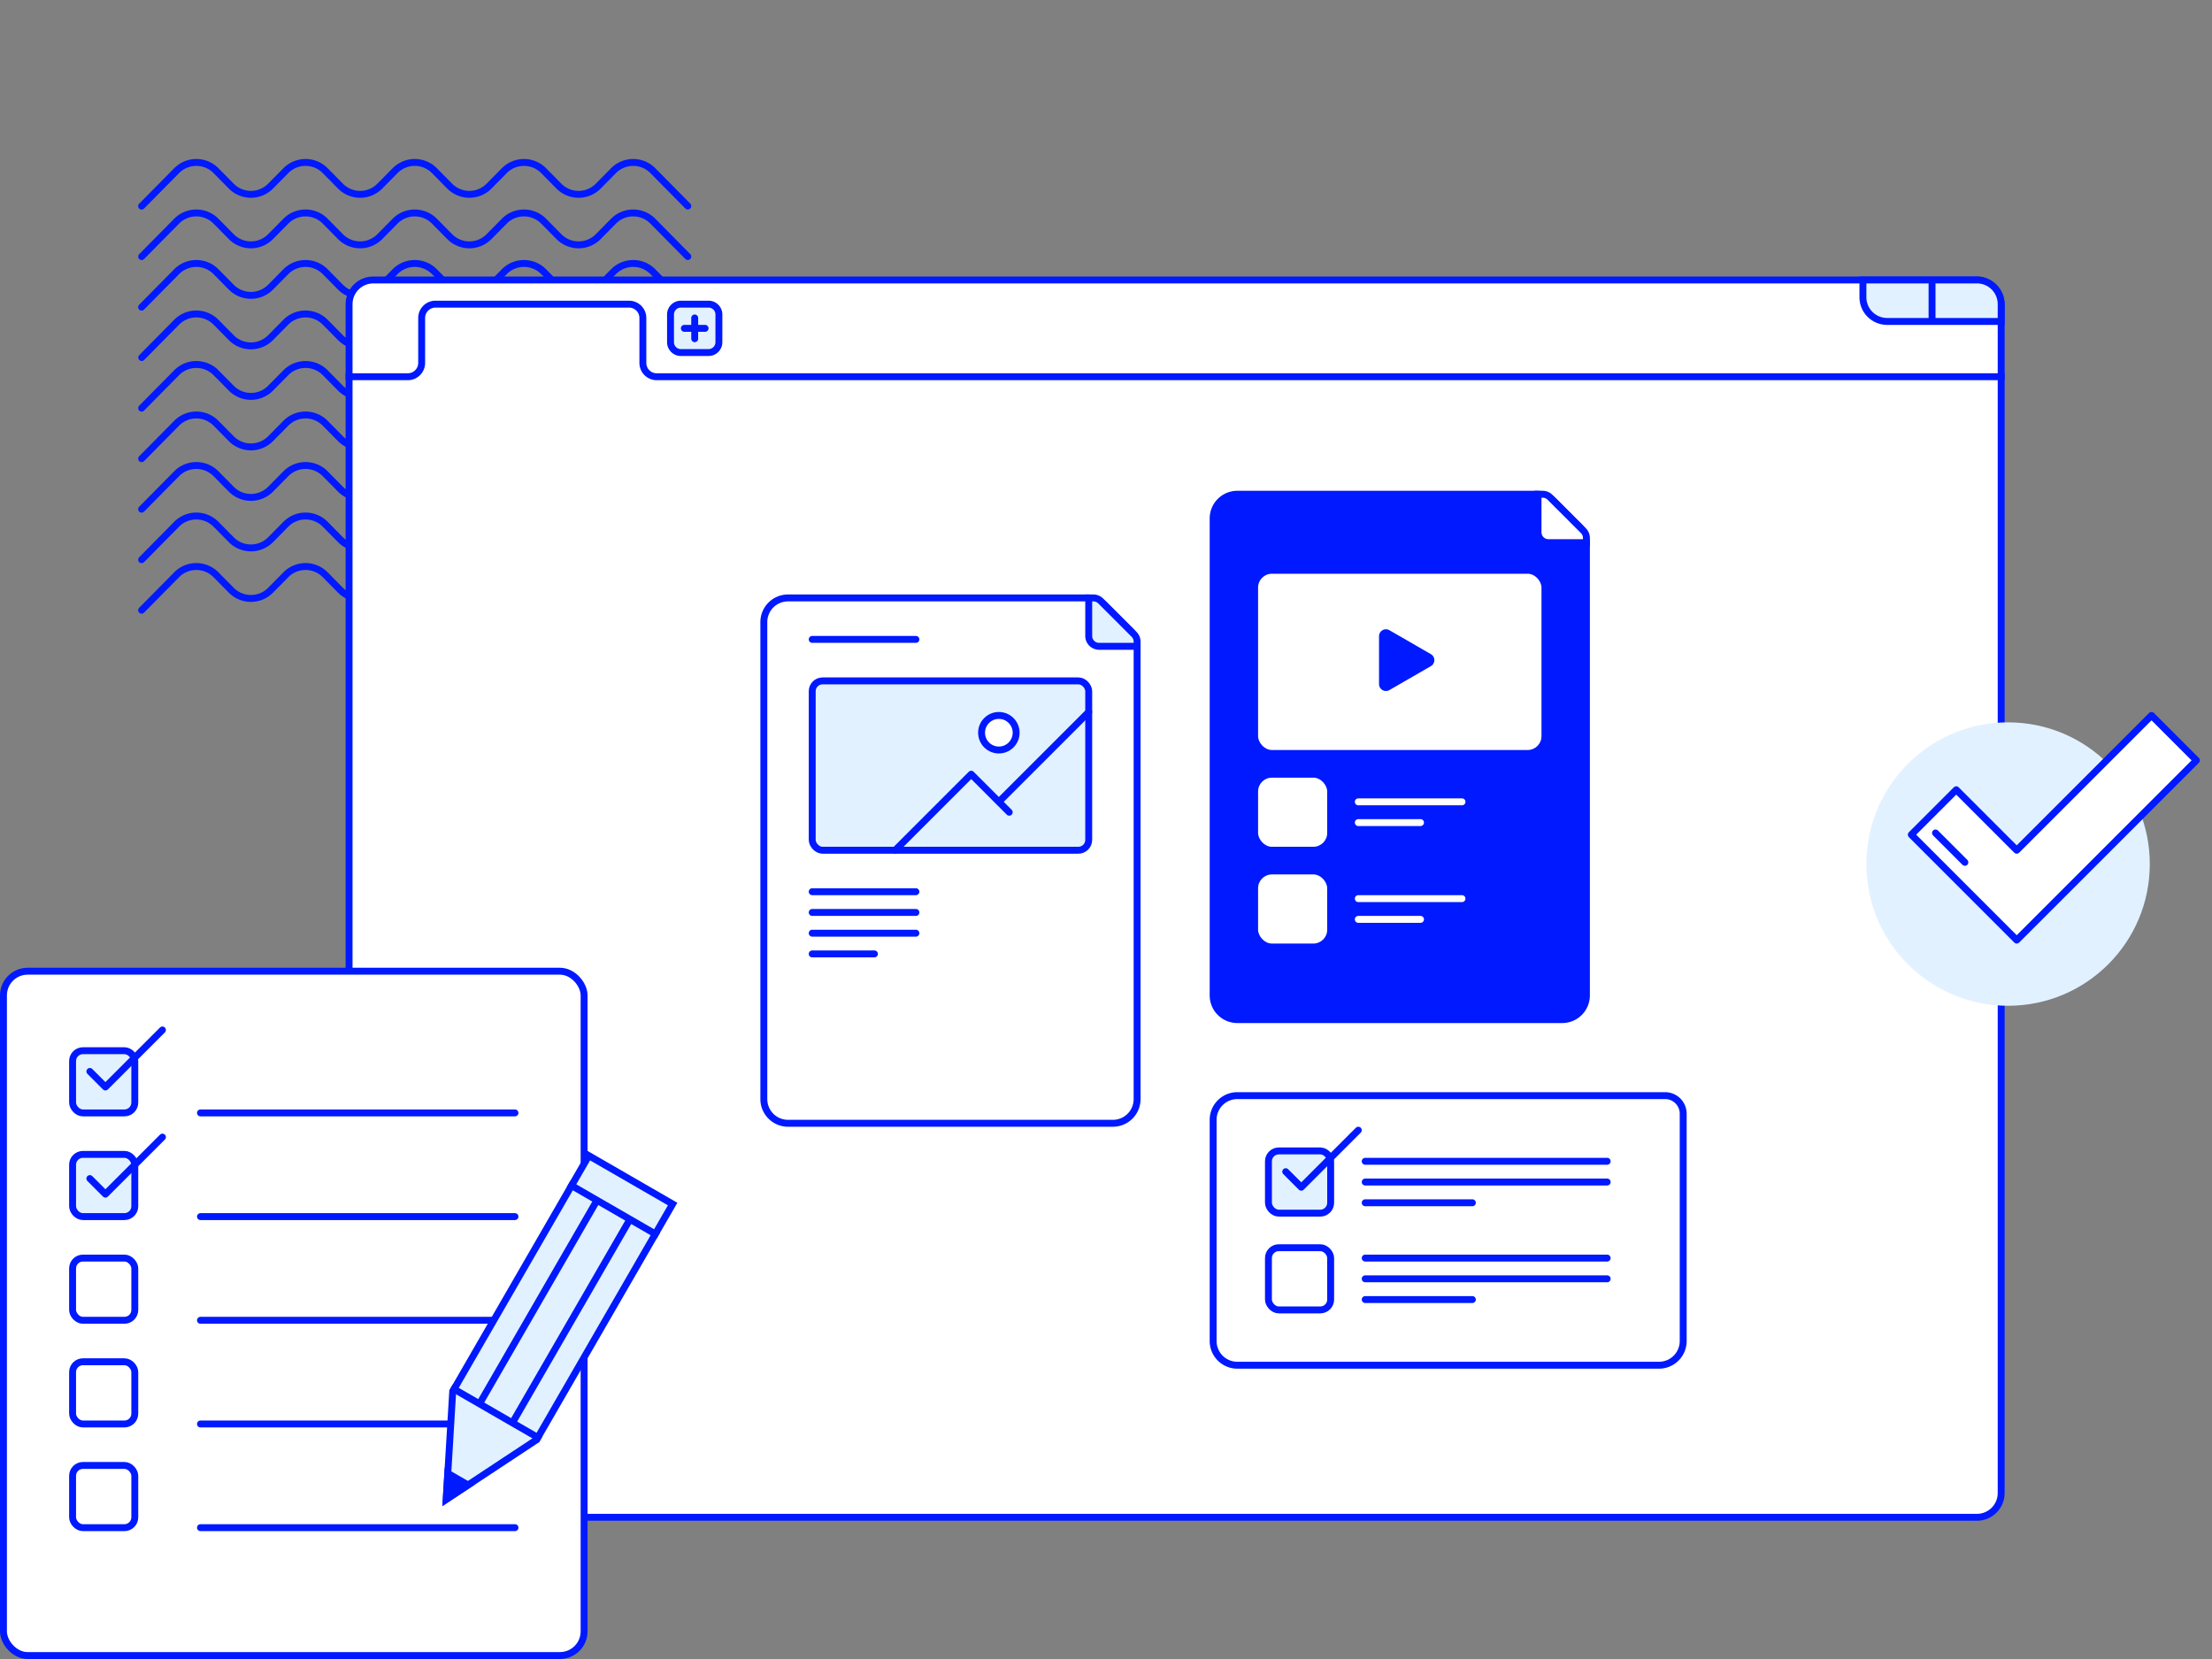 <svg xmlns="http://www.w3.org/2000/svg" id="Layer_1" data-name="Layer 1" viewBox="0 0 640 480"><rect x="0" y="0" width="640" height="480" fill="#808080" stroke="none"/><defs><style>.cls-1,.cls-5{fill:#0019ff}.cls-1{fill-rule:evenodd}.cls-2,.cls-8{fill:#fff}.cls-2,.cls-3,.cls-4,.cls-6{stroke:#0019ff;stroke-width:2px}.cls-3,.cls-6{fill:none}.cls-4{fill:#e1f1ff}.cls-6{stroke-linecap:round;stroke-linejoin:round}</style></defs><path class="cls-1" d="M199.703 60.326a1 1 0 0 1-1.415-.009l-10.107-10.235a7 7 0 0 0-9.962 0l-4.415 4.47a9 9 0 0 1-12.808 0l-4.415-4.47a7 7 0 0 0-9.962 0l-4.415 4.47a9 9 0 0 1-12.808 0l-4.415-4.47a7 7 0 0 0-9.962 0l-4.415 4.47a9 9 0 0 1-12.808 0l-4.415-4.47a7 7 0 0 0-9.962 0l-4.415 4.47a9 9 0 0 1-12.808 0l-4.415-4.47a7 7 0 0 0-9.962 0L41.711 60.317a1 1 0 1 1-1.422-1.405l10.107-10.236a9 9 0 0 1 12.808 0l4.415 4.471a7 7 0 0 0 9.962 0l4.415-4.47a9 9 0 0 1 12.808 0l4.415 4.47a7 7 0 0 0 9.962 0l4.415-4.47a9 9 0 0 1 12.808 0l4.415 4.47a7 7 0 0 0 9.962 0l4.415-4.47a9 9 0 0 1 12.808 0l4.415 4.47a7 7 0 0 0 9.962 0l4.415-4.47a9 9 0 0 1 12.808 0l10.108 10.235a1 1 0 0 1-.009 1.414Z"/><path class="cls-1" d="M199.703 74.94a1 1 0 0 1-1.415-.008l-10.107-10.236a7 7 0 0 0-9.962 0l-4.415 4.471a9 9 0 0 1-12.808 0l-4.415-4.471a7 7 0 0 0-9.962 0l-4.415 4.471a9 9 0 0 1-12.808 0l-4.415-4.471a7 7 0 0 0-9.962 0l-4.415 4.471a9 9 0 0 1-12.808 0l-4.415-4.471a7 7 0 0 0-9.962 0l-4.415 4.471a9 9 0 0 1-12.808 0l-4.415-4.471a7 7 0 0 0-9.962 0L41.711 74.932a1 1 0 1 1-1.422-1.406l10.107-10.235a9 9 0 0 1 12.808 0l4.415 4.47a7 7 0 0 0 9.962 0l4.415-4.47a9 9 0 0 1 12.808 0l4.415 4.47a7 7 0 0 0 9.962 0l4.415-4.47a9 9 0 0 1 12.808 0l4.415 4.47a7 7 0 0 0 9.962 0l4.415-4.47a9 9 0 0 1 12.808 0l4.415 4.47a7 7 0 0 0 9.962 0l4.415-4.47a9 9 0 0 1 12.808 0l10.108 10.235a1 1 0 0 1-.009 1.415Z"/><path class="cls-1" d="M199.703 89.555a1.001 1.001 0 0 1-1.415-.009L188.181 79.31a7 7 0 0 0-9.962 0l-4.415 4.472a9 9 0 0 1-12.808 0l-4.415-4.472a7 7 0 0 0-9.962 0l-4.415 4.472a9 9 0 0 1-12.808 0l-4.415-4.472a7 7 0 0 0-9.962 0l-4.415 4.472a9 9 0 0 1-12.808 0l-4.415-4.472a7 7 0 0 0-9.962 0l-4.415 4.472a9 9 0 0 1-12.808 0l-4.415-4.472a7 7 0 0 0-9.962 0L41.711 89.546a1 1 0 1 1-1.422-1.405l10.107-10.236a9 9 0 0 1 12.808 0l4.415 4.471a7 7 0 0 0 9.962 0l4.415-4.47a9 9 0 0 1 12.808 0l4.415 4.47a7 7 0 0 0 9.962 0l4.415-4.47a9 9 0 0 1 12.808 0l4.415 4.47a7 7 0 0 0 9.962 0l4.415-4.47a9 9 0 0 1 12.808 0l4.415 4.47a7 7 0 0 0 9.962 0l4.415-4.47a9 9 0 0 1 12.808 0l10.108 10.235a1 1 0 0 1-.009 1.414Z"/><path class="cls-1" d="M199.703 104.169a1 1 0 0 1-1.415-.008l-10.107-10.236a7 7 0 0 0-9.962 0l-4.415 4.471a9.001 9.001 0 0 1-12.808 0l-4.415-4.471a7 7 0 0 0-9.962 0l-4.415 4.471a9.001 9.001 0 0 1-12.808 0l-4.415-4.471a7 7 0 0 0-9.962 0l-4.415 4.471a9.001 9.001 0 0 1-12.808 0l-4.415-4.471a7 7 0 0 0-9.962 0l-4.415 4.471a9 9 0 0 1-12.808 0l-4.415-4.471a7 7 0 0 0-9.962 0L41.711 104.16a1 1 0 0 1-1.422-1.406L50.395 92.52a9 9 0 0 1 12.808 0l4.415 4.47a7 7 0 0 0 9.962 0l4.415-4.47a9 9 0 0 1 12.808 0l4.415 4.47a7 7 0 0 0 9.962 0l4.415-4.47a9 9 0 0 1 12.808 0l4.415 4.47a7 7 0 0 0 9.962 0l4.415-4.47a9 9 0 0 1 12.808 0l4.415 4.47a7 7 0 0 0 9.962 0l4.415-4.47a9 9 0 0 1 12.808 0l10.108 10.235a1 1 0 0 1-.009 1.414Z"/><path class="cls-1" d="M199.703 118.784a1.001 1.001 0 0 1-1.415-.009l-10.107-10.236a7.001 7.001 0 0 0-9.962 0l-4.415 4.472a9 9 0 0 1-12.808 0l-4.415-4.472a7.001 7.001 0 0 0-9.962 0l-4.415 4.472a9 9 0 0 1-12.808 0l-4.415-4.472a7.001 7.001 0 0 0-9.962 0l-4.415 4.472a9 9 0 0 1-12.808 0l-4.415-4.472a7 7 0 0 0-9.962 0l-4.415 4.472a9 9 0 0 1-12.808 0l-4.415-4.472a7 7 0 0 0-9.962 0l-10.108 10.236a1 1 0 1 1-1.422-1.405l10.107-10.236a9 9 0 0 1 12.808 0l4.415 4.471a6.999 6.999 0 0 0 9.962 0l4.415-4.471a9 9 0 0 1 12.808 0l4.415 4.471a7 7 0 0 0 9.962 0l4.415-4.471a9 9 0 0 1 12.808 0l4.415 4.471a7 7 0 0 0 9.962 0l4.415-4.471a9 9 0 0 1 12.808 0l4.415 4.471a7 7 0 0 0 9.962 0l4.415-4.471a9 9 0 0 1 12.808 0l10.108 10.236a1 1 0 0 1-.009 1.414Z"/><path class="cls-1" d="M199.703 133.398a1.001 1.001 0 0 1-1.415-.009l-10.107-10.235a7.001 7.001 0 0 0-9.962 0l-4.415 4.471a9 9 0 0 1-12.808 0l-4.415-4.471a7.001 7.001 0 0 0-9.962 0l-4.415 4.471a9 9 0 0 1-12.808 0l-4.415-4.471a7.001 7.001 0 0 0-9.962 0l-4.415 4.471a9 9 0 0 1-12.808 0l-4.415-4.471a7 7 0 0 0-9.962 0l-4.415 4.471a9 9 0 0 1-12.808 0l-4.415-4.471a7 7 0 0 0-9.962 0l-10.108 10.235a1 1 0 1 1-1.422-1.405l10.107-10.235a8.999 8.999 0 0 1 12.808 0l4.415 4.471a7 7 0 0 0 9.962 0l4.415-4.471a8.999 8.999 0 0 1 12.808 0l4.415 4.471a7 7 0 0 0 9.962 0l4.415-4.471a8.999 8.999 0 0 1 12.808 0l4.415 4.471a7.001 7.001 0 0 0 9.962 0l4.415-4.471a8.999 8.999 0 0 1 12.808 0l4.415 4.471a7.001 7.001 0 0 0 9.962 0l4.415-4.471a8.999 8.999 0 0 1 12.808 0l10.108 10.235a1 1 0 0 1-.009 1.414Z"/><path class="cls-1" d="M199.703 148.013a1.001 1.001 0 0 1-1.415-.009l-10.107-10.236a7.001 7.001 0 0 0-9.962 0l-4.415 4.472a9 9 0 0 1-12.808 0l-4.415-4.472a7.001 7.001 0 0 0-9.962 0l-4.415 4.472a9 9 0 0 1-12.808 0l-4.415-4.472a7.001 7.001 0 0 0-9.962 0l-4.415 4.472a9 9 0 0 1-12.808 0l-4.415-4.472a7 7 0 0 0-9.962 0l-4.415 4.472a9 9 0 0 1-12.808 0l-4.415-4.472a7 7 0 0 0-9.962 0l-10.108 10.236a1 1 0 1 1-1.422-1.405l10.107-10.236a9 9 0 0 1 12.808 0l4.415 4.471a6.999 6.999 0 0 0 9.962 0l4.415-4.471a9 9 0 0 1 12.808 0l4.415 4.471a7 7 0 0 0 9.962 0l4.415-4.471a9 9 0 0 1 12.808 0l4.415 4.471a7 7 0 0 0 9.962 0l4.415-4.471a9 9 0 0 1 12.808 0l4.415 4.471a7 7 0 0 0 9.962 0l4.415-4.471a9 9 0 0 1 12.808 0l10.108 10.236a1 1 0 0 1-.009 1.414Z"/><path class="cls-1" d="M199.703 162.627a1.001 1.001 0 0 1-1.415-.009l-10.107-10.235a7 7 0 0 0-9.962 0l-4.415 4.471a9 9 0 0 1-12.808 0l-4.415-4.471a7 7 0 0 0-9.962 0l-4.415 4.471a9 9 0 0 1-12.808 0l-4.415-4.471a7 7 0 0 0-9.962 0l-4.415 4.471a9 9 0 0 1-12.808 0l-4.415-4.471a6.999 6.999 0 0 0-9.962 0l-4.415 4.471a9 9 0 0 1-12.808 0l-4.415-4.471a6.999 6.999 0 0 0-9.962 0l-10.108 10.235a1 1 0 1 1-1.422-1.405l10.107-10.235a8.999 8.999 0 0 1 12.808 0l4.415 4.471a7 7 0 0 0 9.962 0l4.415-4.471a8.999 8.999 0 0 1 12.808 0l4.415 4.471a7 7 0 0 0 9.962 0l4.415-4.471a8.999 8.999 0 0 1 12.808 0l4.415 4.471a7.001 7.001 0 0 0 9.962 0l4.415-4.471a8.999 8.999 0 0 1 12.808 0l4.415 4.471a7.001 7.001 0 0 0 9.962 0l4.415-4.471a8.999 8.999 0 0 1 12.808 0l10.108 10.235a1 1 0 0 1-.009 1.414Z"/><path class="cls-1" d="M199.703 177.242a1.001 1.001 0 0 1-1.415-.009l-10.107-10.236a7.001 7.001 0 0 0-9.962 0l-4.415 4.472a9 9 0 0 1-12.808 0l-4.415-4.472a7.001 7.001 0 0 0-9.962 0l-4.415 4.472a9 9 0 0 1-12.808 0l-4.415-4.472a7.001 7.001 0 0 0-9.962 0l-4.415 4.472a9 9 0 0 1-12.808 0l-4.415-4.472a7 7 0 0 0-9.962 0l-4.415 4.472a9 9 0 0 1-12.808 0l-4.415-4.472a7 7 0 0 0-9.962 0l-10.108 10.236a1 1 0 1 1-1.422-1.405l10.107-10.236a9 9 0 0 1 12.808 0l4.415 4.471a6.999 6.999 0 0 0 9.962 0l4.415-4.471a9 9 0 0 1 12.808 0l4.415 4.471a7 7 0 0 0 9.962 0l4.415-4.471a9 9 0 0 1 12.808 0l4.415 4.471a7 7 0 0 0 9.962 0l4.415-4.471a9 9 0 0 1 12.808 0l4.415 4.471a7 7 0 0 0 9.962 0l4.415-4.471a9 9 0 0 1 12.808 0l10.108 10.236a1 1 0 0 1-.009 1.414Z"/><rect class="cls-2" x="101" y="81" width="478" height="358" rx="7"/><path class="cls-3" d="M100 109h18a4 4 0 0 0 4-4V92a4 4 0 0 1 4-4h56a4 4 0 0 1 4 4v13a4 4 0 0 0 4 4h390"/><path class="cls-4" d="M194 91a3 3 0 0 1 3-3h8a3 3 0 0 1 3 3v8a3 3 0 0 1-3 3h-8a3 3 0 0 1-3-3Z"/><path class="cls-5" d="M198 94h6a1 1 0 0 1 1 1 1 1 0 0 1-1 1h-6a1 1 0 0 1-1-1 1 1 0 0 1 1-1Z"/><path class="cls-5" d="M200 98v-6a1 1 0 0 1 1-1 1 1 0 0 1 1 1v6a1 1 0 0 1-1 1 1 1 0 0 1-1-1Z"/><path class="cls-4" d="M559 81h13a7 7 0 0 1 7 7v5h-20ZM539 81h20v12h-13a7 7 0 0 1-7-7Z"/><path class="cls-2" d="M221 180a7 7 0 0 1 7-7h86.686a6.999 6.999 0 0 1 4.95 2.05l3.657 3.657 3.657 3.657a7.003 7.003 0 0 1 2.05 4.95V318a7 7 0 0 1-7 7h-94a7 7 0 0 1-7-7Z"/><path class="cls-5" d="M235 263h30a1 1 0 0 1 1 1 1 1 0 0 1-1 1h-30a1 1 0 0 1-1-1 1 1 0 0 1 1-1ZM235 257h30a1 1 0 0 1 1 1 1 1 0 0 1-1 1h-30a1 1 0 0 1-1-1 1 1 0 0 1 1-1ZM235 269h30a1 1 0 0 1 1 1 1 1 0 0 1-1 1h-30a1 1 0 0 1-1-1 1 1 0 0 1 1-1ZM235 275h18a1 1 0 0 1 1 1 1 1 0 0 1-1 1h-18a1 1 0 0 1-1-1 1 1 0 0 1 1-1ZM235 184h30a1 1 0 0 1 1 1 1 1 0 0 1-1 1h-30a1 1 0 0 1-1-1 1 1 0 0 1 1-1Z"/><path class="cls-4" d="M315 173h1.343a2.996 2.996 0 0 1 2.121.879l4.829 4.828 4.828 4.829a2.996 2.996 0 0 1 .879 2.121V187h-11a3 3 0 0 1-3-3Z"/><rect class="cls-4" x="235" y="197" width="80" height="49" rx="3"/><path class="cls-6" d="m259 246 22-22 11 11M289 232l26-26"/><circle class="cls-2" cx="289" cy="212" r="5"/><path class="cls-2" d="M351 324a7 7 0 0 1 7-7h123.766a5.234 5.234 0 0 1 5.234 5.234V388a7 7 0 0 1-7 7H358a7 7 0 0 1-7-7Z"/><path class="cls-5" d="M395 335h70a1 1 0 0 1 1 1 1 1 0 0 1-1 1h-70a1 1 0 0 1-1-1 1 1 0 0 1 1-1ZM395 363h70a1 1 0 0 1 1 1 1 1 0 0 1-1 1h-70a1 1 0 0 1-1-1 1 1 0 0 1 1-1Z"/><rect class="cls-4" x="367" y="333" width="18" height="18" rx="3"/><rect class="cls-2" x="367" y="361" width="18" height="18" rx="3"/><path class="cls-6" d="m372 339 4.5 4.5L393 327"/><path class="cls-5" d="M395 341h70a1 1 0 0 1 1 1 1 1 0 0 1-1 1h-70a1 1 0 0 1-1-1 1 1 0 0 1 1-1ZM395 369h70a1 1 0 0 1 1 1 1 1 0 0 1-1 1h-70a1 1 0 0 1-1-1 1 1 0 0 1 1-1ZM395 347h31a1 1 0 0 1 1 1 1 1 0 0 1-1 1h-31a1 1 0 0 1-1-1 1 1 0 0 1 1-1ZM395 375h31a1 1 0 0 1 1 1 1 1 0 0 1-1 1h-31a1 1 0 0 1-1-1 1 1 0 0 1 1-1Z"/><path d="M351 150a7 7 0 0 1 7-7h86.686a6.999 6.999 0 0 1 4.95 2.05l3.657 3.657 3.657 3.657a7.003 7.003 0 0 1 2.05 4.95V288a7 7 0 0 1-7 7h-94a7 7 0 0 1-7-7Z" style="stroke:#0019ff;stroke-width:2px;fill:#0019ff"/><path class="cls-8" d="M393 231h30a1 1 0 0 1 1 1 1 1 0 0 1-1 1h-30a1 1 0 0 1-1-1 1 1 0 0 1 1-1ZM393 259h30a1 1 0 0 1 1 1 1 1 0 0 1-1 1h-30a1 1 0 0 1-1-1 1 1 0 0 1 1-1Z"/><rect class="cls-8" x="364" y="225" width="20" height="20" rx="4"/><rect class="cls-8" x="364" y="253" width="20" height="20" rx="4"/><path class="cls-8" d="M393 237h18a1 1 0 0 1 1 1 1 1 0 0 1-1 1h-18a1 1 0 0 1-1-1 1 1 0 0 1 1-1ZM393 265h18a1 1 0 0 1 1 1 1 1 0 0 1-1 1h-18a1 1 0 0 1-1-1 1 1 0 0 1 1-1Z"/><path class="cls-2" d="M445 143h1.343a2.996 2.996 0 0 1 2.121.879l4.829 4.828 4.828 4.829a2.996 2.996 0 0 1 .879 2.121V157h-11a3 3 0 0 1-3-3Z"/><rect class="cls-8" x="364" y="166" width="82" height="51" rx="4"/><path class="cls-5" d="M414 189.268a2 2 0 0 1 0 3.464l-12 6.928a2 2 0 0 1-3-1.732v-13.856a2 2 0 0 1 3-1.732Z"/><rect class="cls-2" x="1" y="281" width="168" height="198" rx="7"/><path class="cls-6" d="M58 442h91M58 412h91M58 382h91M58 352h91M58 322h91"/><rect class="cls-2" x="21" y="424" width="18" height="18" rx="3"/><rect class="cls-2" x="21" y="394" width="18" height="18" rx="3"/><rect class="cls-2" x="21" y="364" width="18" height="18" rx="3"/><rect class="cls-4" x="21" y="334" width="18" height="18" rx="3"/><rect class="cls-4" x="21" y="304" width="18" height="18" rx="3"/><path class="cls-4" d="m170.366 334.366 24.249 14-39.382 68.212-26.125 17.248 1.876-31.248Z"/><path class="cls-5" d="m127.99 435.763 9.33-6.16-8.66-5Z"/><path class="cls-3" d="m164.5 342.526 25.981 15M130.5 401.416l25.981 15M172.801 347.167l-34.5 59.756M182.328 352.667l-34.5 59.756"/><path class="cls-6" d="m26 310 4.5 4.5L47 298M26 341l4.5 4.5L47 329"/><circle cx="581" cy="250" r="41" style="fill:#e1f1ff"/><path d="m553 241.5 13-13 17.5 17.5 39-39 13 13-52 52Z" style="stroke-linecap:round;stroke-linejoin:round;stroke:#0019ff;stroke-width:2px;fill:#fff"/><path class="cls-6" d="m560 241 8.5 8.5"/></svg>